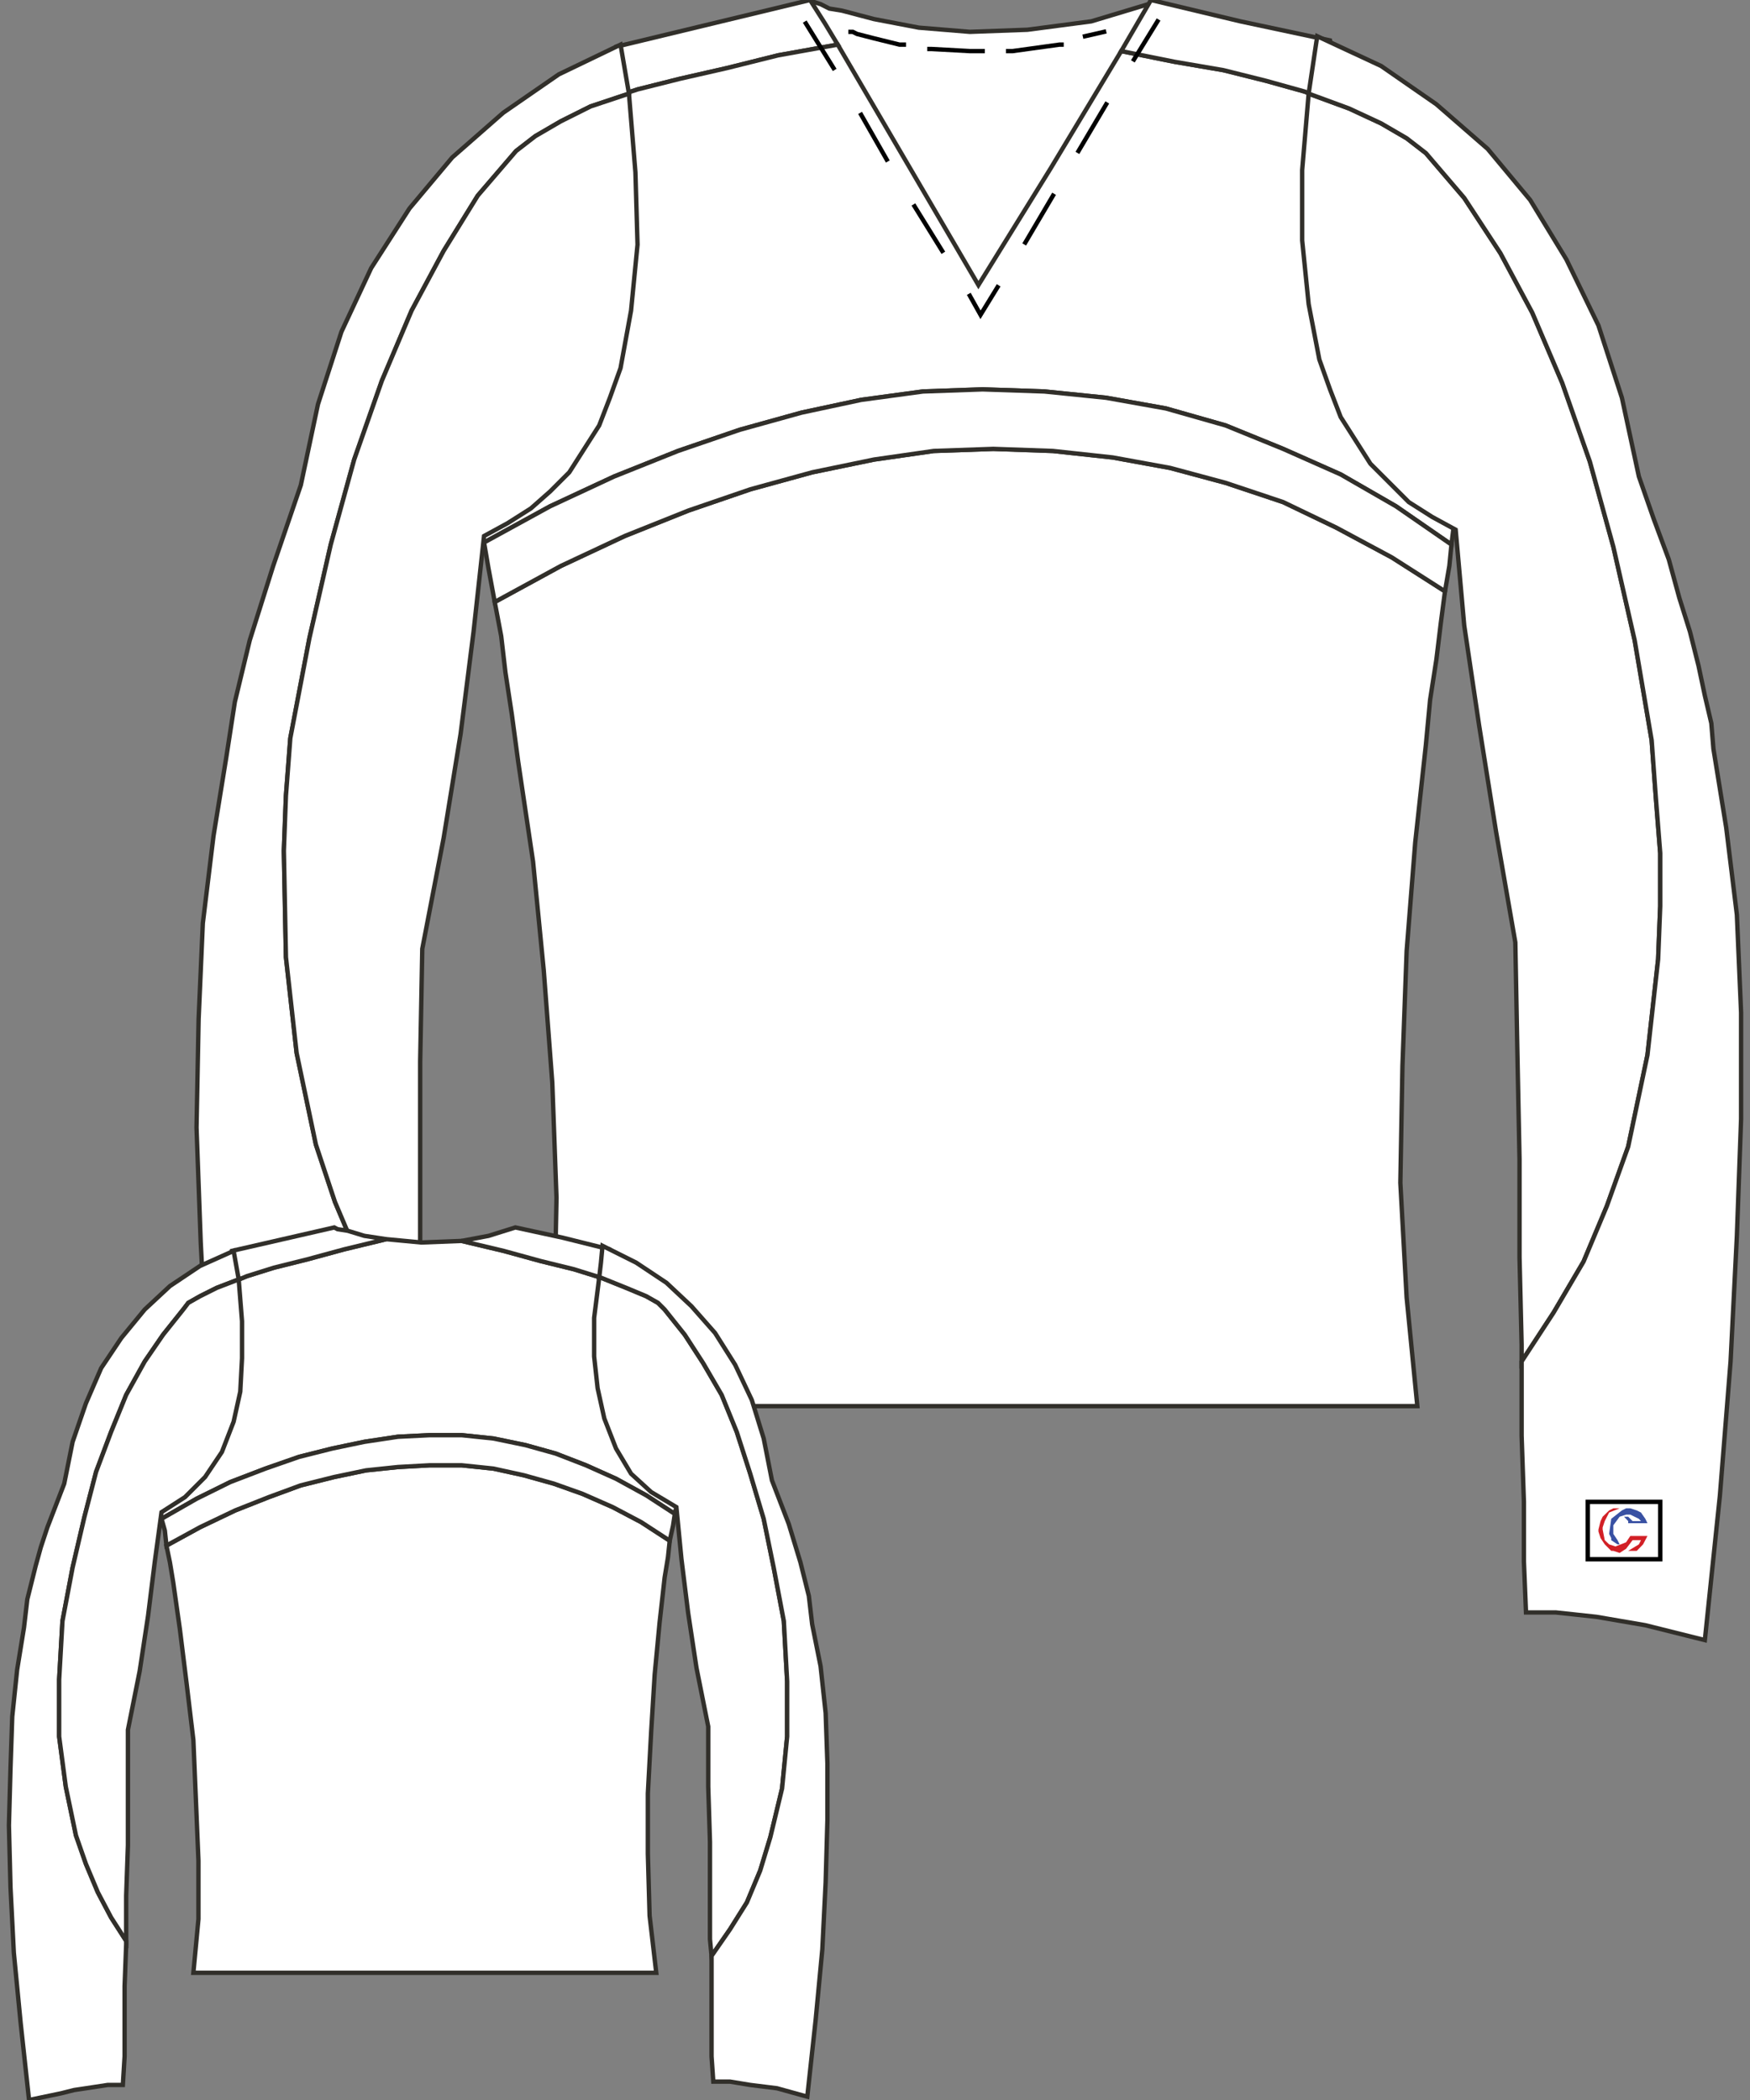 <?xml version="1.0" encoding="utf-8"?>
<!-- Generator: Adobe Illustrator 28.0.0, SVG Export Plug-In . SVG Version: 6.00 Build 0)  -->
<svg version="1.1" id="Layer_1" xmlns="http://www.w3.org/2000/svg" xmlns:xlink="http://www.w3.org/1999/xlink" x="0px" y="0px"
	 viewBox="0 0 100 120" style="enable-background:new 0 0 100 120;" xml:space="preserve">
<rect x="0" y="0" width="100" height="120" fill="#808080" stroke="none"/>
<style type="text/css">
	.st1sp24214lv{fill:#FFFFFF;stroke:#010101;stroke-width:0.25;stroke-linecap:square;stroke-miterlimit:10;}
	.st2sp24214lv{fill-rule:evenodd;clip-rule:evenodd;fill:#FFFFFF;}
	.st3sp24214lv{fill:none;stroke:#010101;stroke-width:0.25;stroke-linecap:square;stroke-miterlimit:10;}
	.st4sp24214lv{fill:#3951A3;}
	.st5sp24214lv{fill:#D22026;}
</style>
<polygon id="area115" fill-rule="evenodd" clip-rule="evenodd" fill="#FFFFFF" stroke="#312F2A" stroke-width="0.25" points="46.41,0.12 46.41,19.94 66.01,19.94 66.01,0.12 62.36,1.22 58.71,1.7 55.42,1.82 
	52.5,1.58 49.94,1.09 48.12,0.61 47.39,0.49 46.9,0.24 46.53,0.12 46.41,0.12 "/>
<polygon id="area101" fill-rule="evenodd" clip-rule="evenodd" fill="#FFFFFF" stroke="#312F2A" stroke-width="0.25" points="47.87,2.55 47.14,1.34 46.29,0 35.21,2.67 34.97,4.25 34.6,5.71 36.43,5.11 38.86,4.5 
	41.54,3.89 44.47,3.16 47.87,2.55 "/>
<polygon id="area109" fill-rule="evenodd" clip-rule="evenodd" fill="#FFFFFF" stroke="#312F2A" stroke-width="0.25" points="55.91,16.29 47.87,2.55 44.47,3.16 41.54,3.89 38.86,4.5 36.43,5.11 34.6,5.71 
	33.99,8.63 33.39,11.43 32.9,13.98 32.41,16.41 31.8,18.6 31.32,20.54 30.95,22.37 30.46,24.07 29.98,25.65 29.49,26.99 
	29.13,28.08 28.76,28.93 28.39,29.54 28.03,30.03 27.79,30.15 27.54,30.03 27.54,30.27 27.66,31 31.44,28.93 35.09,27.23 
	38.74,25.77 42.27,24.56 45.8,23.58 49.21,22.85 52.74,22.37 56.15,22.25 59.68,22.37 63.21,22.73 66.62,23.34 70.03,24.31 
	73.32,25.65 76.61,27.11 79.77,28.93 82.94,31.12 83.06,30.15 83.18,29.9 82.57,28.81 81.96,26.99 81.11,24.56 80.26,21.39 
	79.41,18.23 78.55,14.71 77.7,10.58 76.73,6.08 75.75,5.71 74.54,5.23 72.35,4.62 69.91,4.01 67.11,3.53 64.07,2.92 60.05,9.6 
	55.91,16.29 "/>
<polygon id="area103" fill-rule="evenodd" clip-rule="evenodd" fill="#FFFFFF" stroke="#312F2A" stroke-width="0.25" points="35.46,2.55 31.93,4.25 28.76,6.44 25.84,9 23.4,11.91 21.21,15.32 19.51,18.96 
	18.17,23.1 17.19,27.72 15.61,32.34 14.27,36.59 13.42,40.11 12.93,43.28 12.2,47.77 11.59,52.76 11.35,58.23 11.23,64.43 
	11.47,70.99 11.84,78.16 12.57,85.82 13.42,94.09 16.83,93.36 18.29,92.99 19.63,92.75 21.94,92.51 23.65,92.51 23.65,89.47 
	23.77,85.94 23.77,81.93 23.89,77.43 22.06,74.76 20.48,71.84 19.14,68.68 18.05,65.4 16.95,60.17 16.34,54.7 16.22,48.62 
	16.34,45.46 16.59,42.18 17.68,36.47 18.9,31.12 20.24,26.26 21.82,21.76 23.52,17.75 25.35,14.34 27.3,11.18 29.49,8.63 
	30.59,7.78 32.05,6.93 33.75,6.08 35.94,5.35 35.46,2.55 "/>
<polygon id="area110" fill-rule="evenodd" clip-rule="evenodd" fill="#FFFFFF" stroke="#312F2A" stroke-width="0.25" points="35.46,21.03 36.06,17.75 36.43,13.98 36.31,9.85 35.94,5.35 33.75,6.08 32.05,6.93 
	30.59,7.78 29.49,8.63 27.3,11.18 25.35,14.34 23.52,17.75 21.82,21.76 20.24,26.26 18.9,31.12 17.68,36.47 16.59,42.18 
	16.34,45.46 16.22,48.62 16.34,54.7 16.95,60.17 18.05,65.4 19.14,68.68 20.48,71.84 22.06,74.76 23.89,77.43 23.89,77.31 
	24.01,72.21 24.01,60.66 24.13,54.22 25.35,47.89 26.32,41.94 27.06,36.1 27.66,30.63 29,29.9 30.34,29.05 31.44,28.08 32.53,26.99 
	34.24,24.31 34.85,22.73 35.46,21.03 "/>
<polygon id="area102" fill-rule="evenodd" clip-rule="evenodd" fill="#FFFFFF" stroke="#312F2A" stroke-width="0.25" points="65.77,0 64.07,2.92 67.11,3.53 69.91,4.01 72.35,4.62 74.54,5.23 75.75,5.71 76.73,6.08 
	76,2.31 70.88,1.22 65.77,0 "/>
<polygon id="area111" fill-rule="evenodd" clip-rule="evenodd" fill="#FFFFFF" stroke="#312F2A" stroke-width="0.25" points="74.78,5.35 74.41,9.72 74.41,13.74 74.78,17.38 75.39,20.54 76,22.25 76.61,23.83 
	78.31,26.5 80.5,28.69 81.84,29.54 83.18,30.27 83.67,35.74 84.52,41.45 85.49,47.53 86.59,53.85 86.71,60.29 86.83,66.25 
	86.83,71.84 86.95,76.83 86.95,77.8 88.78,75 90.49,72.09 91.82,68.92 93.04,65.52 94.14,60.29 94.75,54.82 94.87,51.78 
	94.87,48.75 94.62,45.59 94.38,42.3 93.41,36.59 92.19,31.24 90.85,26.38 89.27,21.88 87.56,17.87 85.74,14.47 83.67,11.31 
	81.48,8.75 80.38,7.9 78.92,7.05 77.09,6.2 74.78,5.35 "/>
<polygon id="area104" fill-rule="evenodd" clip-rule="evenodd" fill="#FFFFFF" stroke="#312F2A" stroke-width="0.25" points="87.44,11.43 85.01,8.51 82.08,5.96 78.92,3.77 75.27,2.07 74.78,5.35 77.09,6.2 
	78.92,7.05 80.38,7.9 81.48,8.75 83.67,11.31 85.74,14.47 87.56,17.87 89.27,21.88 90.85,26.38 92.19,31.24 93.41,36.59 94.38,42.3 
	94.62,45.59 94.87,48.75 94.87,51.78 94.75,54.82 94.14,60.29 93.04,65.52 91.82,68.92 90.49,72.09 88.78,75 86.95,77.8 
	86.95,82.05 87.08,85.82 87.08,89.23 87.2,92.14 88.9,92.14 91.22,92.39 94.02,92.87 97.42,93.72 98.28,85.46 98.89,77.8 
	99.25,70.63 99.49,63.94 99.49,57.86 99.25,52.27 98.64,47.29 97.91,42.79 97.79,41.33 97.42,39.75 97.06,38.05 96.57,36.1 
	95.96,34.16 95.36,31.97 94.5,29.66 93.65,27.23 92.68,22.73 91.34,18.6 89.51,14.83 87.44,11.43 "/>
<line class="st1sp24214lv" x1="46.05" y1="1.34" x2="47.63" y2="3.89"/>
<line class="st1sp24214lv" x1="49.21" y1="6.56" x2="50.67" y2="9.12"/>
<line class="st1sp24214lv" x1="52.26" y1="11.79" x2="53.84" y2="14.34"/>
<polyline class="st1sp24214lv" points="55.42,16.9 56.03,17.99 57,16.41 "/>
<line class="st1sp24214lv" x1="58.59" y1="13.86" x2="60.17" y2="11.18"/>
<line class="st1sp24214lv" x1="61.63" y1="8.63" x2="63.21" y2="5.96"/>
<line class="st1sp24214lv" x1="64.8" y1="3.4" x2="66.14" y2="1.22"/>
<polyline class="st1sp24214lv" points="48.6,1.82 48.73,1.82 48.97,1.94 49.94,2.19 51.4,2.55 51.65,2.55 "/>
<polyline class="st1sp24214lv" points="53.11,2.8 53.23,2.8 55.42,2.92 56.15,2.92 "/>
<polyline class="st1sp24214lv" points="57.61,2.92 57.86,2.92 60.54,2.55 60.66,2.55 "/>
<line class="st1sp24214lv" x1="62" y1="2.07" x2="63.09" y2="1.82"/>
<polygon id="area118" fill-rule="evenodd" clip-rule="evenodd" fill="#FFFFFF" stroke="#312F2A" stroke-width="0.25" points="28.27,34.4 28.64,36.35 28.88,38.41 29.25,40.84 29.61,43.52 30.46,49.23 31.07,55.43 
	31.56,61.87 31.8,68.44 31.68,74.64 31.56,77.56 31.19,80.35 80.99,80.35 80.38,74.15 80.02,67.59 80.14,60.9 80.38,54.34 
	80.87,48.14 81.48,42.55 81.72,39.99 82.08,37.68 82.33,35.62 82.57,33.79 79.53,31.85 76.36,30.15 73.32,28.69 70.03,27.59 
	66.87,26.74 63.58,26.14 60.17,25.77 56.76,25.65 53.35,25.77 49.94,26.26 46.41,26.99 42.88,27.96 39.35,29.17 35.7,30.63 
	32.05,32.34 28.27,34.4 "/>
<polygon id="area116" fill-rule="evenodd" clip-rule="evenodd" fill="#FFFFFF" stroke="#312F2A" stroke-width="0.25" points="27.66,31 27.91,32.46 28.27,34.4 32.05,32.34 35.7,30.63 39.35,29.17 42.88,27.96 
	46.41,26.99 49.94,26.26 53.35,25.77 56.76,25.65 60.17,25.77 63.58,26.14 66.87,26.74 70.03,27.59 73.32,28.69 76.36,30.15 
	79.53,31.85 82.57,33.79 82.82,32.34 82.94,31.12 79.77,28.93 76.61,27.11 73.32,25.65 70.03,24.31 66.62,23.34 63.21,22.73 
	59.68,22.37 56.15,22.25 52.74,22.37 49.21,22.85 45.8,23.58 42.27,24.56 38.74,25.77 35.09,27.23 31.44,28.93 27.66,31 "/>
<polygon class="st2sp24214lv" points="94.87,89.1 90.73,89.1 90.73,85.82 94.87,85.82 94.87,89.1 "/>
<polyline class="st3sp24214lv" points="94.87,89.1 90.73,89.1 90.73,85.82 94.87,85.82 94.87,89.1 "/>
<polygon class="st4sp24214lv" points="93.04,86.19 93.16,86.19 93.53,86.31 93.77,86.43 94.02,86.79 94.14,87.04 93.04,87.04 93.04,86.92 
	92.8,86.67 93.04,86.67 93.29,86.92 93.77,86.92 93.65,86.79 93.16,86.55 92.92,86.55 92.55,86.67 92.19,87.16 92.19,87.65 
	92.43,88.01 92.55,88.25 92.43,88.25 92.07,88.01 92.07,87.89 91.95,87.65 92.07,86.79 92.68,86.31 92.92,86.19 93.04,86.19 "/>
<polygon class="st5sp24214lv" points="92.55,86.19 92.19,86.19 91.95,86.31 91.58,86.67 91.46,86.92 91.34,87.4 91.34,87.52 91.46,87.89 
	91.7,88.25 92.07,88.62 92.19,88.62 92.55,88.74 92.92,88.5 93.29,88.01 93.77,88.01 93.65,88.25 93.04,88.62 93.53,88.62 
	93.89,88.25 94.14,87.77 93.16,87.77 92.92,88.13 92.31,88.37 91.95,88.25 91.7,88.01 91.58,87.4 91.58,87.28 91.7,86.92 
	91.95,86.43 92.55,86.19 "/>
<polygon id="area112" fill-rule="evenodd" clip-rule="evenodd" fill="#FFFFFF" stroke="#312F2A" stroke-width="0.25" points="26.38,70.91 24.08,71 22.07,70.81 19.67,71.39 17.57,71.96 15.65,72.44 14.12,72.92 
	13.44,73.2 12.87,73.4 12.2,76.36 11.62,78.85 11.14,81.05 10.66,82.87 10.19,84.4 9.8,85.45 9.42,86.03 9.13,86.03 9.13,86.22 
	9.23,86.79 11.24,85.64 13.16,84.69 15.17,83.92 17.09,83.25 19,82.77 20.82,82.39 22.74,82.1 24.56,82.01 26.38,82.01 28.2,82.2 
	30.03,82.58 31.75,83.06 33.48,83.73 35.2,84.5 36.93,85.45 38.56,86.51 38.65,86.12 38.65,85.93 38.27,85.36 37.88,84.4 
	37.5,83.06 37.02,81.43 36.64,79.81 36.26,77.89 35.78,75.79 35.2,73.4 34.34,73.01 32.8,72.53 30.89,72.06 28.78,71.48 
	26.38,70.91 "/>
<polygon id="area105" fill-rule="evenodd" clip-rule="evenodd" fill="#FFFFFF" stroke="#312F2A" stroke-width="0.25" points="22.07,70.81 20.82,70.62 19.87,70.33 19.29,70.24 19.1,70.14 13.25,71.48 12.87,73.4 
	13.44,73.2 14.12,72.92 15.65,72.44 17.57,71.96 19.67,71.39 22.07,70.81 "/>
<polygon id="area107" fill-rule="evenodd" clip-rule="evenodd" fill="#FFFFFF" stroke="#312F2A" stroke-width="0.25" points="13.35,71.48 11.43,72.34 9.71,73.49 8.27,74.83 6.93,76.46 5.78,78.18 4.91,80.19 
	4.15,82.39 3.67,84.78 2.71,87.27 2.33,88.42 2.04,89.47 1.56,91.39 1.37,93.01 0.98,95.41 0.7,98.09 0.6,101.05 0.51,104.31 
	0.6,107.85 0.79,111.58 1.18,115.6 1.66,120 3.48,119.62 4.24,119.43 4.91,119.33 6.16,119.14 7.02,119.14 7.12,117.51 7.12,113.49 
	7.21,111.1 7.21,110.91 6.35,109.57 5.59,108.13 4.91,106.51 4.34,104.88 3.76,102.1 3.38,99.23 3.38,95.98 3.57,92.63 4.15,89.57 
	4.82,86.7 5.49,84.11 6.35,81.82 7.21,79.71 8.27,77.8 9.32,76.27 10.47,74.83 10.76,74.45 11.43,74.07 12.39,73.59 13.64,73.11 
	13.35,71.48 "/>
<polygon id="area113" fill-rule="evenodd" clip-rule="evenodd" fill="#FFFFFF" stroke="#312F2A" stroke-width="0.25" points="13.35,81.24 13.73,79.52 13.83,77.61 13.83,75.5 13.64,73.11 12.39,73.59 11.43,74.07 
	10.76,74.45 10.47,74.83 9.32,76.27 8.27,77.8 7.21,79.71 6.35,81.82 5.49,84.11 4.82,86.7 4.15,89.57 3.57,92.63 3.38,95.98 
	3.38,99.23 3.76,102.1 4.34,104.88 4.91,106.51 5.59,108.13 6.35,109.57 7.21,110.91 7.21,108.32 7.31,105.45 7.31,98.85 7.98,95.5 
	8.46,92.34 8.84,89.28 9.23,86.41 10.57,85.55 11.72,84.4 12.68,82.97 13.35,81.24 "/>
<polygon id="area106" fill-rule="evenodd" clip-rule="evenodd" fill="#FFFFFF" stroke="#312F2A" stroke-width="0.25" points="29.45,70.14 27.92,70.62 26.38,70.91 28.78,71.48 30.89,72.06 32.8,72.53 34.34,73.01 
	35.2,73.4 34.82,71.39 32.13,70.72 29.45,70.14 "/>
<polygon id="area114" fill-rule="evenodd" clip-rule="evenodd" fill="#FFFFFF" stroke="#312F2A" stroke-width="0.25" points="34.24,73.01 33.95,75.31 33.95,77.51 34.15,79.33 34.53,81.05 35.2,82.77 36.06,84.21 
	37.21,85.26 38.65,86.12 38.94,89.09 39.32,92.15 39.8,95.31 40.47,98.66 40.47,102.1 40.57,105.26 40.57,110.81 40.66,111.77 
	41.72,110.24 42.68,108.71 43.44,106.89 44.02,104.98 44.69,102.2 44.98,99.23 44.98,96.08 44.79,92.63 44.21,89.57 43.64,86.79 
	42.87,84.21 42.1,81.82 41.24,79.71 40.18,77.89 39.13,76.27 37.98,74.83 37.6,74.45 36.93,74.07 35.78,73.59 34.34,73.01 
	34.24,73.01 "/>
<polygon id="area108" fill-rule="evenodd" clip-rule="evenodd" fill="#FFFFFF" stroke="#312F2A" stroke-width="0.25" points="40.86,76.17 39.51,74.64 38.08,73.3 36.35,72.15 34.43,71.19 34.34,72.15 34.24,73.01 
	34.34,73.01 35.78,73.59 36.93,74.07 37.6,74.45 37.98,74.83 39.13,76.27 40.18,77.89 41.24,79.71 42.1,81.82 42.87,84.21 
	43.64,86.79 44.21,89.57 44.79,92.63 44.98,96.08 44.98,99.23 44.69,102.2 44.02,104.98 43.44,106.89 42.68,108.71 41.72,110.24 
	40.66,111.77 40.66,117.51 40.76,118.95 41.72,118.95 42.87,119.14 44.4,119.33 46.13,119.81 46.61,115.41 46.99,111.39 
	47.18,107.56 47.28,104.02 47.28,100.76 47.18,97.89 46.89,95.21 46.41,92.82 46.22,91.2 45.74,89.28 45.07,87.08 44.11,84.59 
	43.64,82.2 42.96,80 42.01,77.99 40.86,76.17 "/>
<polygon id="area119" fill-rule="evenodd" clip-rule="evenodd" fill="#FFFFFF" stroke="#312F2A" stroke-width="0.25" points="9.51,88.32 9.71,89.28 9.9,90.43 10.28,93.11 10.66,96.17 11.05,99.43 11.34,106.32 
	11.34,109.66 11.05,112.73 37.5,112.73 37.12,109.47 37.02,105.93 37.02,102.49 37.21,98.95 37.41,95.69 37.69,92.73 37.98,90.14 
	38.17,88.99 38.27,88.04 36.64,86.98 35.01,86.12 33.28,85.36 31.65,84.78 29.93,84.3 28.2,83.92 26.38,83.73 24.56,83.73 
	22.74,83.83 20.92,84.02 19.1,84.4 17.18,84.88 15.36,85.55 13.44,86.31 11.43,87.27 9.51,88.32 "/>
<polygon id="area117" fill-rule="evenodd" clip-rule="evenodd" fill="#FFFFFF" stroke="#312F2A" stroke-width="0.25" points="9.23,86.79 9.42,87.46 9.51,88.32 11.43,87.27 13.44,86.31 15.36,85.55 17.18,84.88 
	19.1,84.4 20.92,84.02 22.74,83.83 24.56,83.73 26.38,83.73 28.2,83.92 29.93,84.3 31.65,84.78 33.28,85.36 35.01,86.12 
	36.64,86.98 38.27,88.04 38.46,87.18 38.56,86.51 36.93,85.45 35.2,84.5 33.48,83.73 31.75,83.06 30.03,82.58 28.2,82.2 
	26.38,82.01 24.56,82.01 22.74,82.1 20.82,82.39 19,82.77 17.09,83.25 15.17,83.92 13.16,84.69 11.24,85.64 9.23,86.79 "/>
</svg>
